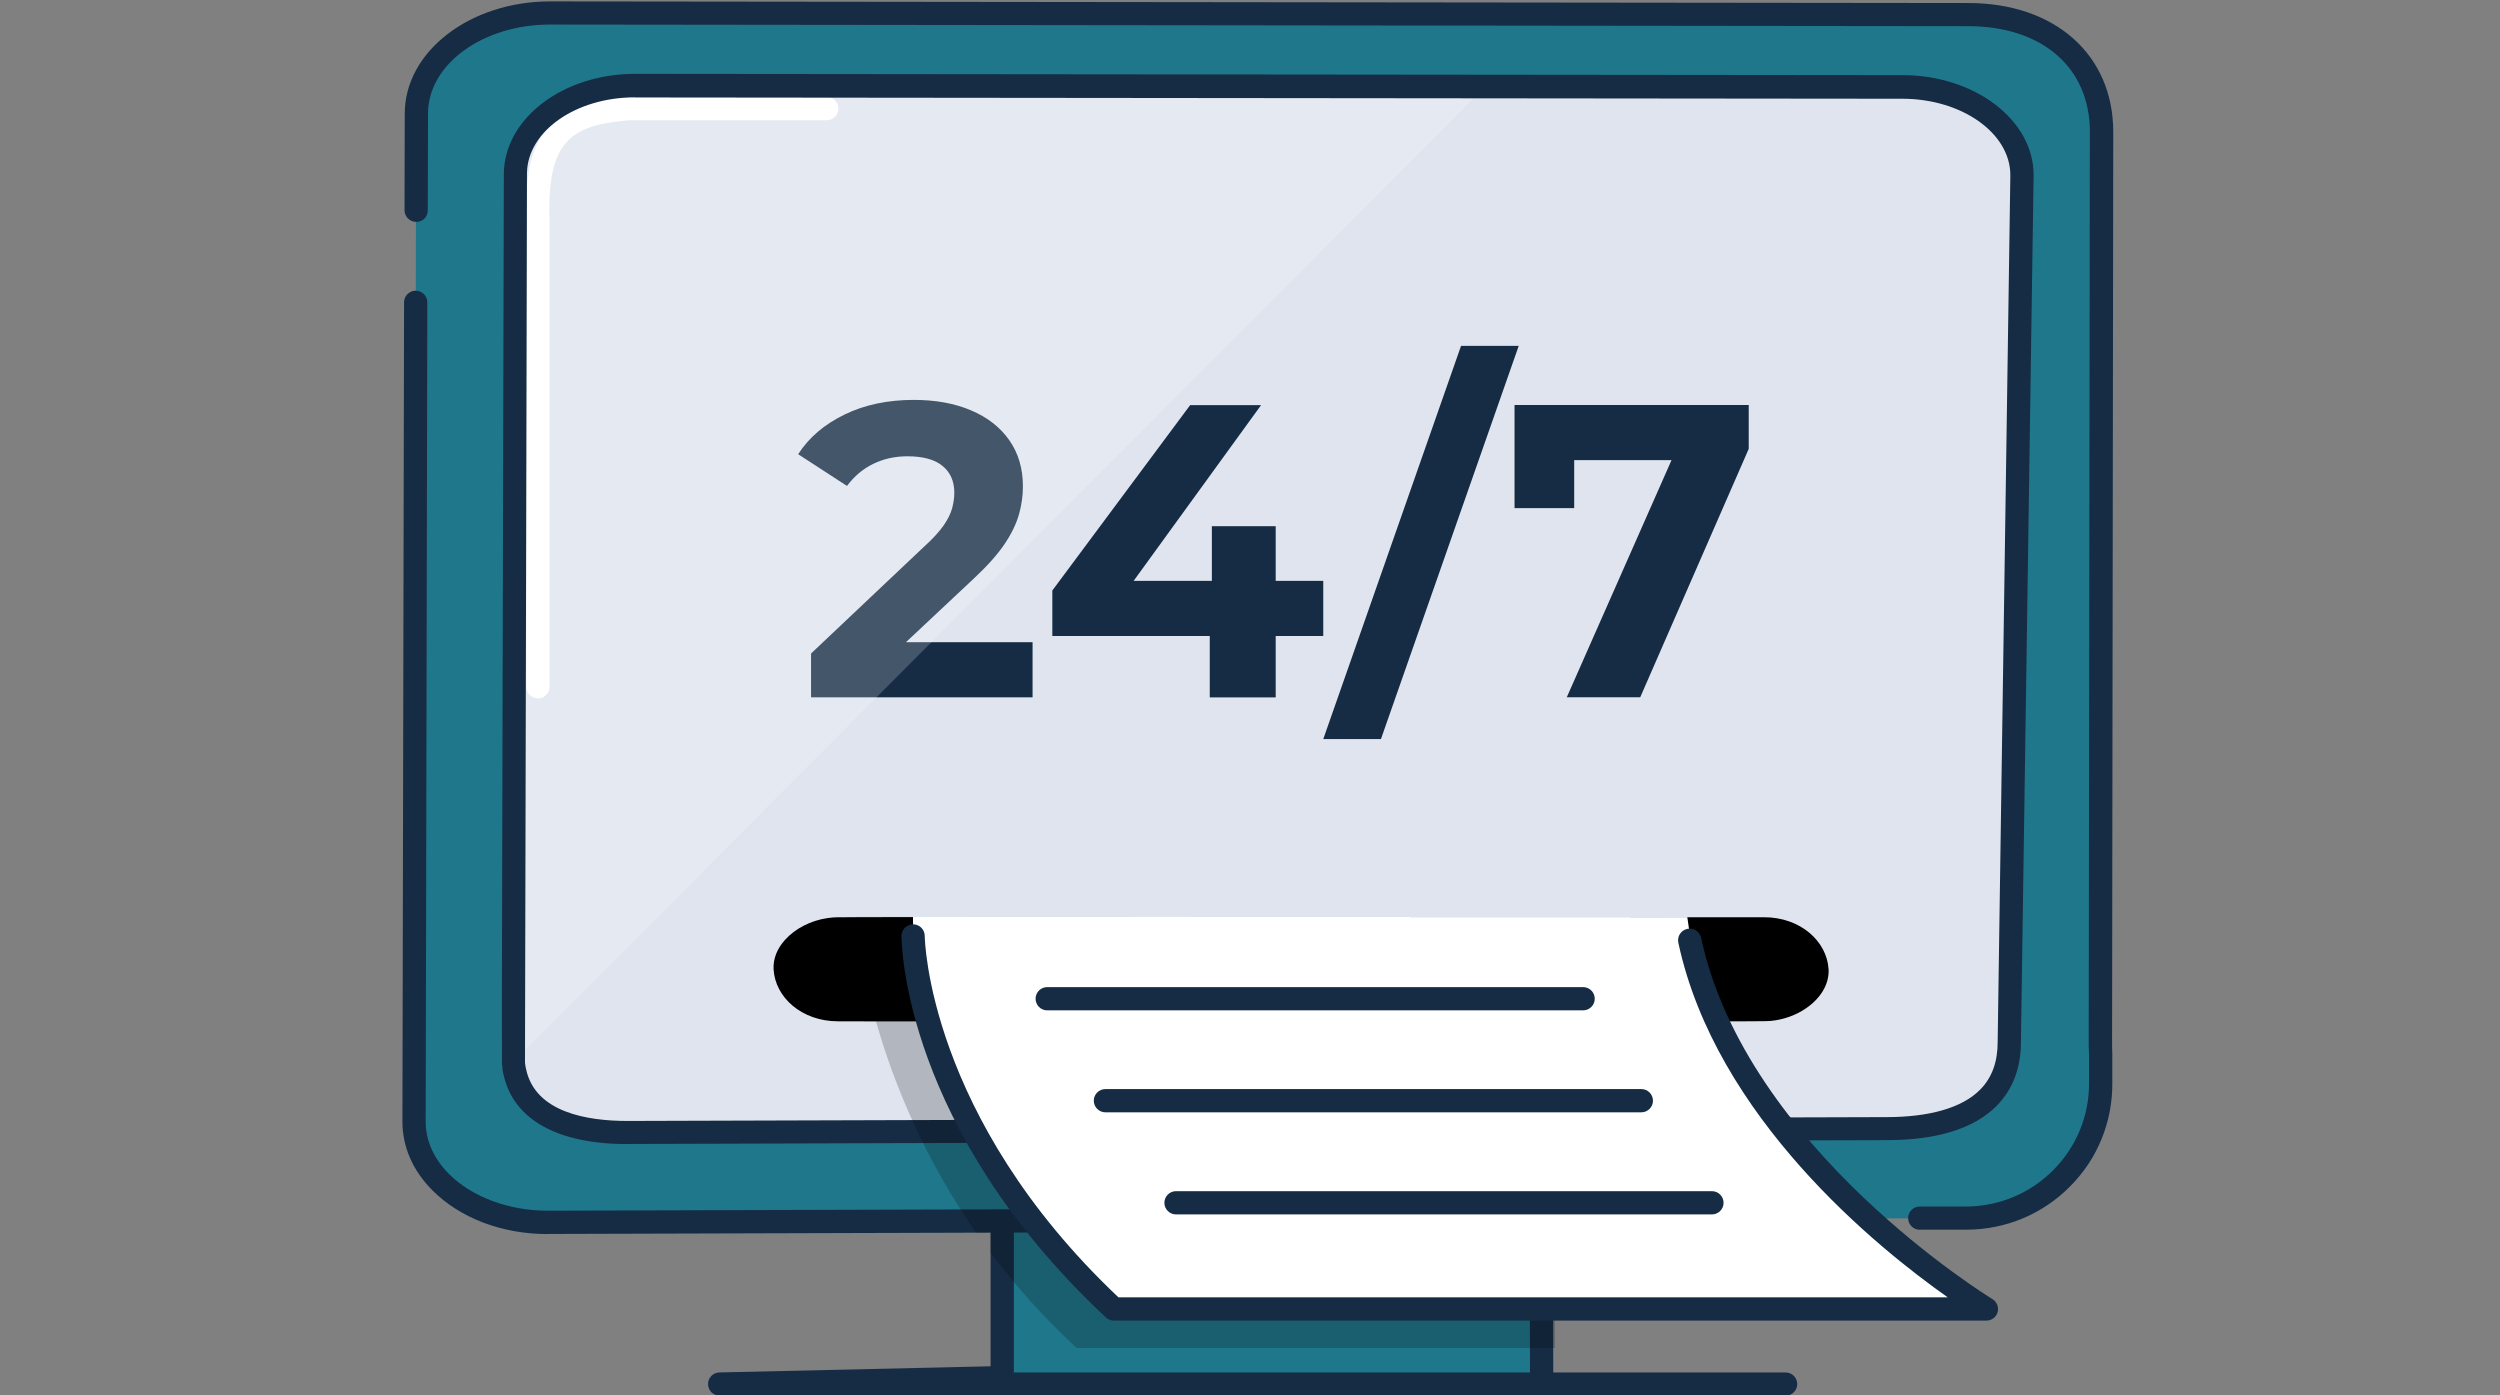 <svg width="215" height="120" viewBox="0 0 215 120" fill="none" xmlns="http://www.w3.org/2000/svg">
<rect x="0" y="0" width="215" height="120" fill="#808080" stroke="none"/>
<g clip-path="url(#clip0_3203_81798)">
<path d="M132.827 98.582H86.188V118.482H132.827V98.582Z" fill="#1F778B"/>
<path d="M153.561 120.03H61.891C61.341 120.03 60.901 119.59 60.891 119.04C60.881 118.49 61.321 118.04 61.871 118.03L85.191 117.5V101.34C85.191 100.79 85.641 100.34 86.191 100.34C86.741 100.34 87.191 100.79 87.191 101.34V118.03H153.561C154.111 118.03 154.561 118.48 154.561 119.03C154.561 119.58 154.111 120.03 153.561 120.03Z" fill="#152C44"/>
<path d="M169.389 104.762C175.739 104.762 180.879 100.882 180.879 96.112L180.739 9.902C180.739 5.132 175.609 1.252 169.269 1.242L47.309 1.102C40.959 1.102 35.799 4.962 35.789 9.732L35.609 96.462C35.609 101.232 40.739 105.112 47.079 105.122L169.379 104.762H169.389Z" fill="#1F778B"/>
<path d="M172.778 90.499C172.778 94.679 167.908 97.059 162.228 97.059L53.959 97.389C48.868 97.389 45.108 95.849 44.288 92.259C44.218 91.989 44.178 91.699 44.158 91.409V91.389C44.158 91.269 44.148 91.129 44.148 90.989V86.429L44.319 14.929V14.869C44.368 10.709 48.958 7.349 54.618 7.359L127.748 7.439H128.338L163.628 7.469C169.308 7.479 173.898 10.879 173.898 15.059L172.788 90.499H172.778Z" fill="#DFE4EE"/>
<path d="M46.26 60.06C45.71 60.06 45.26 59.61 45.26 59.06V19.11C44.99 11.62 47.21 8.9 54.05 8.34H71.1C71.65 8.34 72.1 8.78 72.1 9.34C72.1 9.9 71.65 10.34 71.1 10.34H54.13C49.1 10.76 47.01 12.06 47.26 19.08V59.07C47.26 59.62 46.81 60.07 46.26 60.07V60.06Z" fill="white"/>
<path d="M47.089 106.13C43.179 106.13 39.579 104.76 37.199 102.38C35.499 100.68 34.609 98.63 34.609 96.47L34.749 26C34.749 25.45 35.199 25 35.749 25C36.299 25 36.749 25.45 36.749 26L36.609 96.47C36.609 98.09 37.299 99.64 38.609 100.96C40.589 102.94 43.749 104.12 47.079 104.12L133.669 103.86C134.219 103.86 134.669 104.31 134.669 104.86C134.669 105.41 134.229 105.86 133.669 105.86L47.079 106.12L47.089 106.13Z" fill="#152C44"/>
<path d="M165.099 105.761C164.549 105.761 164.099 105.311 164.099 104.761C164.099 104.211 164.539 103.761 165.099 103.761H169.119C171.949 103.741 174.609 102.621 176.599 100.611C178.589 98.601 179.679 95.931 179.659 93.111V90.731C179.629 90.311 179.629 89.831 179.629 89.371L179.729 11.331C179.729 5.811 175.619 2.251 169.269 2.251L47.319 2.111H47.299C41.519 2.111 36.819 5.531 36.809 9.751L36.789 18.081C36.789 18.631 36.389 19.091 35.789 19.081C35.239 19.081 34.789 18.631 34.789 18.081L34.809 9.751C34.819 4.431 40.419 0.121 47.299 0.121H47.329L169.279 0.261C176.729 0.261 181.739 4.711 181.739 11.341L181.639 89.381C181.639 89.811 181.639 90.251 181.659 90.691V93.111C181.689 96.471 180.399 99.641 178.029 102.031C175.659 104.421 172.499 105.741 169.139 105.751H165.119V105.761H165.099Z" fill="#152C44"/>
<path d="M132.581 119.182C132.031 119.182 131.581 118.732 131.581 118.182L131.551 105.512C131.551 104.962 132.001 104.512 132.551 104.512C133.101 104.512 133.551 104.962 133.551 105.512L133.581 118.182C133.581 118.732 133.131 119.182 132.581 119.182Z" fill="#152C44"/>
<path d="M69.751 59.971V56.201L79.441 47.041C80.211 46.351 80.771 45.731 81.151 45.191C81.521 44.651 81.771 44.151 81.891 43.681C82.011 43.211 82.071 42.781 82.071 42.371C82.071 41.391 81.731 40.621 81.061 40.071C80.391 39.521 79.381 39.241 78.041 39.241C76.961 39.241 75.981 39.461 75.101 39.891C74.211 40.321 73.461 40.961 72.841 41.791L68.641 39.061C69.571 37.621 70.901 36.491 72.631 35.651C74.351 34.811 76.341 34.391 78.591 34.391C80.461 34.391 82.101 34.691 83.511 35.291C84.921 35.891 86.021 36.741 86.801 37.861C87.581 38.971 87.971 40.301 87.971 41.831C87.971 42.621 87.861 43.421 87.631 44.241C87.401 45.051 86.991 45.901 86.391 46.791C85.791 47.681 84.911 48.671 83.731 49.771L75.691 57.311L74.581 55.231H88.801V59.971H69.771H69.751Z" fill="#152C44"/>
<path d="M90.5 54.694V50.784L102.35 34.844H108.45L96.89 50.784L94.02 49.954H113.8V54.694H90.5ZM104.04 59.974V54.694L104.22 49.954V45.254H109.71V59.974H104.04Z" fill="#152C44"/>
<path d="M113.801 63.562L125.651 29.742H130.611L118.761 63.562H113.811H113.801Z" fill="#152C44"/>
<path d="M134.74 59.972L144.86 37.062L146.37 39.572H132.87L135.38 36.842V43.702H130.25V34.832H150.39V38.602L141.06 59.962H134.74V59.972Z" fill="#152C44"/>
<g opacity="0.2">
<path d="M127.298 7.883L44.298 91.153L44.168 91.283V90.273L44.328 13.833V13.773C44.378 9.613 48.508 7.873 54.158 7.883H127.308H127.298Z" fill="white"/>
</g>
<path d="M53.96 98.392C47.96 98.392 44.18 96.291 43.32 92.482C43.24 92.192 43.19 91.852 43.17 91.472V90.982L43.16 86.422L43.33 14.922C43.39 10.162 48.44 6.352 54.6 6.352H54.63L163.63 6.462C169.84 6.472 174.89 10.322 174.89 15.052L173.8 89.512C173.82 91.802 173.11 93.682 171.71 95.102C169.77 97.062 166.58 98.052 162.24 98.052L53.97 98.382L53.96 98.392ZM54.59 8.372C49.52 8.372 45.36 11.292 45.32 14.892L45.15 91.002V91.402C45.17 91.612 45.21 91.832 45.26 92.022C46.08 95.642 50.44 96.402 53.96 96.402L162.23 96.072C165.97 96.072 168.76 95.262 170.29 93.712C171.32 92.672 171.81 91.302 171.8 89.541V89.522L172.89 15.062C172.89 11.452 168.73 8.502 163.62 8.492L54.62 8.382H54.6L54.59 8.372Z" fill="#152C44"/>
<path d="M157.258 83.353C157.328 84.663 156.538 85.873 155.348 86.693C154.478 87.303 153.378 87.703 152.238 87.803C152.058 87.813 151.888 87.823 151.718 87.823C151.668 87.823 151.628 87.813 151.578 87.823C151.038 87.833 148.498 87.843 144.648 87.843H111.628C107.718 87.843 103.808 87.843 100.048 87.843H83.268C80.578 87.843 78.258 87.833 76.428 87.843C74.578 87.833 73.228 87.833 72.538 87.833H72.068C68.958 87.833 66.668 85.783 66.528 83.363C66.478 82.433 66.858 81.543 67.518 80.823C68.378 79.863 69.718 79.163 71.178 78.953C71.478 78.913 71.768 78.883 72.068 78.883H72.238C72.778 78.883 74.708 78.873 77.648 78.873H82.778C83.998 78.873 85.298 78.863 86.668 78.873C87.668 78.863 88.698 78.863 89.758 78.863H97.868C106.768 78.863 116.728 78.873 125.658 78.873H137.898C139.948 78.883 141.838 78.883 143.518 78.883H151.718C154.818 78.883 157.118 80.933 157.258 83.363V83.353Z" fill="black"/>
<g opacity="0.2">
<path d="M155.317 104.912L133.727 104.972V115.922H92.587C91.547 114.952 90.557 113.982 89.627 112.992C87.997 111.272 86.497 109.472 85.177 107.712C85.177 107.172 85.177 106.342 85.177 106.012C84.697 106.012 84.527 106.012 83.947 106.012C83.737 105.722 83.537 105.412 83.337 105.122C74.287 91.612 73.617 78.852 73.617 78.852L140.207 78.872C141.497 88.872 148.577 98.152 155.317 104.912Z" fill="black"/>
</g>
<path d="M78.519 78.852C78.519 78.852 77.879 96.022 95.778 112.572H170.808C170.808 112.572 147.688 98.862 145.108 78.872L78.519 78.852Z" fill="white"/>
<path d="M170.817 113.572H95.787C95.537 113.572 95.287 113.472 95.107 113.302C77.727 97.052 77.527 81.162 77.527 80.492C77.527 79.942 77.977 79.492 78.527 79.492C79.077 79.492 79.527 79.942 79.527 80.492C79.527 80.652 79.767 96.052 96.187 111.572H167.507C161.457 107.312 147.547 96.092 144.337 81.072C144.217 80.532 144.567 80.002 145.107 79.882C145.647 79.762 146.177 80.112 146.297 80.652C150.157 98.742 171.137 111.592 171.347 111.722C171.727 111.952 171.917 112.412 171.797 112.842C171.677 113.272 171.287 113.572 170.837 113.572H170.817Z" fill="#152C44"/>
<path d="M136.149 86.891H90.059C89.509 86.891 89.059 86.441 89.059 85.891C89.059 85.341 89.509 84.891 90.059 84.891H136.149C136.699 84.891 137.149 85.341 137.149 85.891C137.149 86.441 136.699 86.891 136.149 86.891Z" fill="#152C44"/>
<path d="M141.156 95.66H95.066C94.516 95.66 94.066 95.21 94.066 94.66C94.066 94.11 94.516 93.66 95.066 93.66H141.156C141.706 93.66 142.156 94.11 142.156 94.66C142.156 95.21 141.706 95.66 141.156 95.66Z" fill="#152C44"/>
<path d="M147.227 104.441H101.137C100.587 104.441 100.137 103.991 100.137 103.441C100.137 102.891 100.587 102.441 101.137 102.441H147.227C147.777 102.441 148.227 102.891 148.227 103.441C148.227 103.991 147.777 104.441 147.227 104.441Z" fill="#152C44"/>
</g>
<defs>
<clipPath id="clip0_3203_81798">
<rect width="215" height="120" fill="white"/>
</clipPath>
</defs>
</svg>
